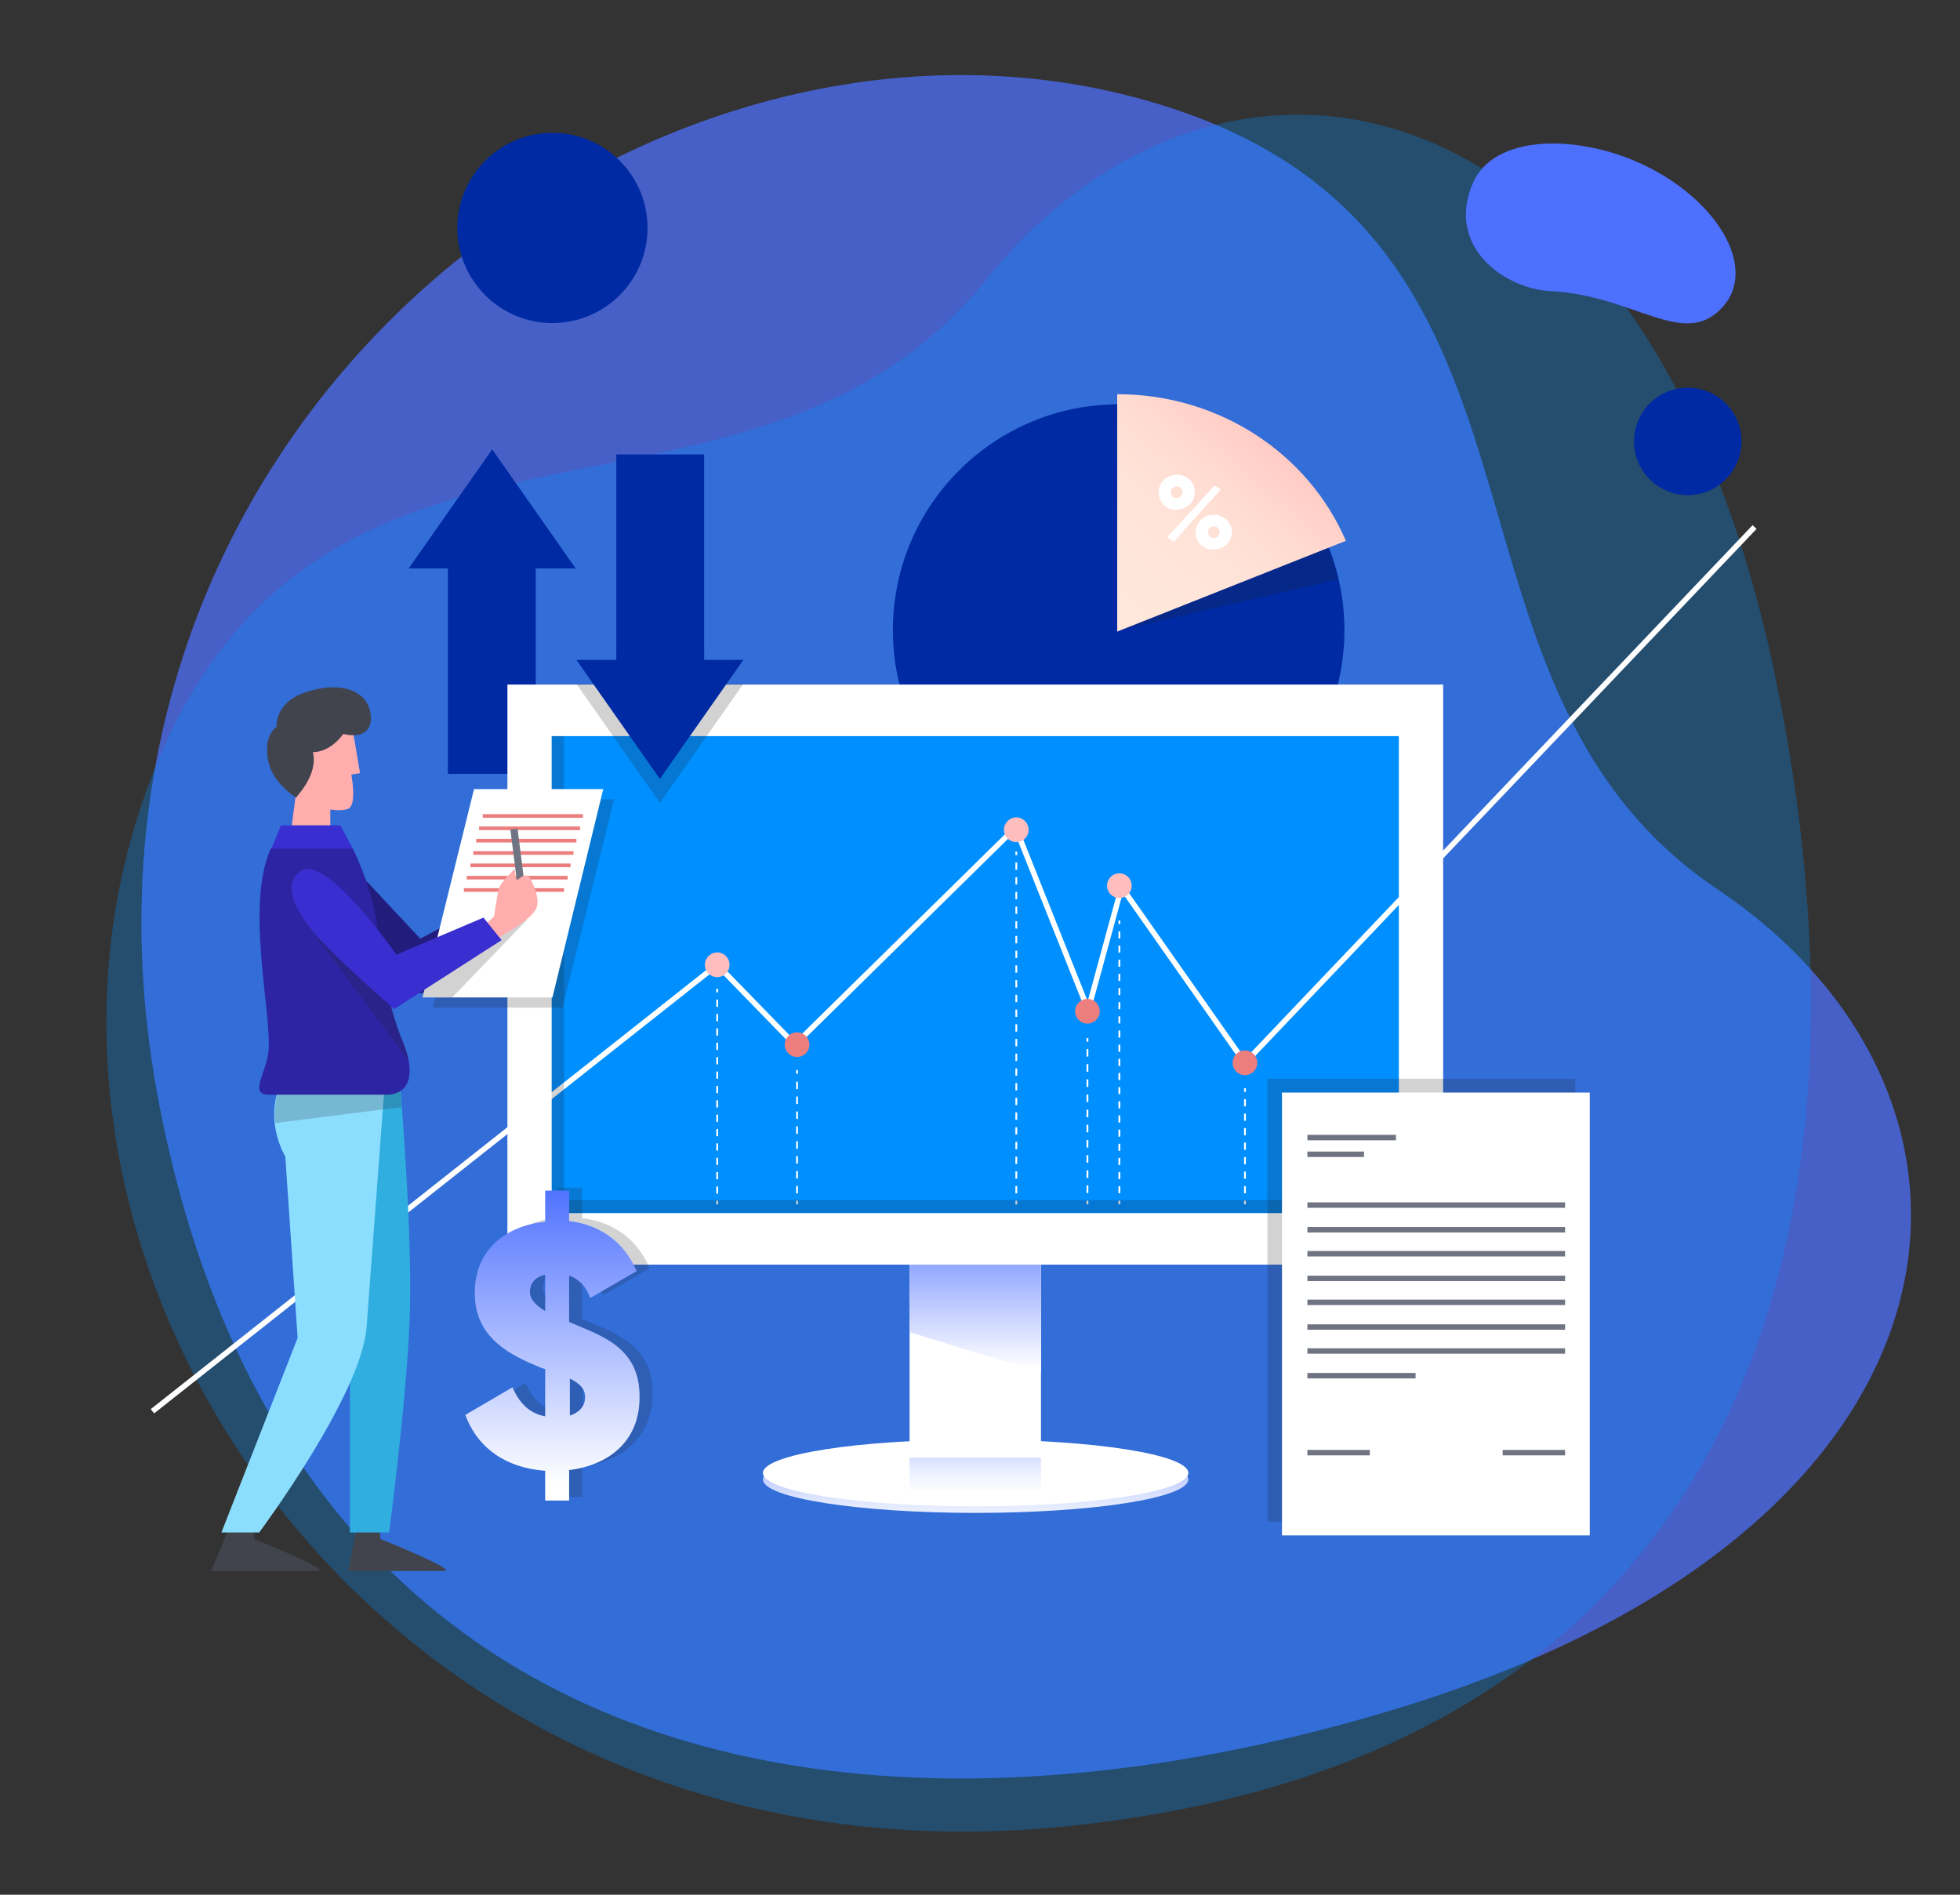 <?xml version="1.0" encoding="utf-8"?>
<!-- Generator: Adobe Illustrator 19.0.0, SVG Export Plug-In . SVG Version: 6.00 Build 0)  -->
<svg version="1.1" id="Layer_1" xmlns="http://www.w3.org/2000/svg" xmlns:xlink="http://www.w3.org/1999/xlink" x="0px" y="0px"
	 viewBox="0 0 270 261" style="enable-background:new 0 0 270 261;" xml:space="preserve">
<rect x="0" y="0" width="270" height="261" fill="#333333" stroke="none"/>
<style type="text/css">
	.st0{opacity:0.73;fill:#4D70FF;}
	.st1{opacity:0.29;fill:#008FFF;}
	.st2{fill:#002AA3;}
	.st3{opacity:0.2;fill:#212226;}
	.st4{fill:url(#XMLID_137_);}
	.st5{fill:#FFFFFF;}
	.st6{fill:url(#XMLID_138_);}
	.st7{fill:url(#XMLID_139_);}
	.st8{fill:url(#XMLID_140_);}
	.st9{fill:#008FFF;}
	.st10{fill:none;stroke:#FFFFFF;stroke-width:0.75;stroke-miterlimit:10;}
	.st11{fill:#FFBDBD;}
	.st12{fill:#ED7E7E;}
	.st13{fill:none;stroke:#FFFFFF;stroke-width:0.25;stroke-miterlimit:10;}
	.st14{fill:none;stroke:#FFFFFF;stroke-width:0.25;stroke-miterlimit:10;stroke-dasharray:0.99,0.99;}
	.st15{fill:none;stroke:#FFFFFF;stroke-width:0.25;stroke-miterlimit:10;stroke-dasharray:1.026,1.026;}
	.st16{fill:none;stroke:#FFFFFF;stroke-width:0.25;stroke-miterlimit:10;stroke-dasharray:1.013,1.013;}
	.st17{fill:none;stroke:#FFFFFF;stroke-width:0.25;stroke-miterlimit:10;stroke-dasharray:1.044,1.044;}
	.st18{fill:none;stroke:#FFFFFF;stroke-width:0.25;stroke-miterlimit:10;stroke-dasharray:0.975,0.975;}
	.st19{fill:none;stroke:#FFFFFF;stroke-width:0.25;stroke-miterlimit:10;stroke-dasharray:0.998,0.998;}
	.st20{fill:#4D70FF;}
	.st21{fill:#42444D;}
	.st22{fill:#31AEE0;}
	.st23{fill:#8CDEFF;}
	.st24{fill:#221C7D;}
	.st25{fill:#FFADAD;}
	.st26{fill:#2D24A3;}
	.st27{fill:none;stroke:#ED7E7E;stroke-width:0.5;stroke-miterlimit:10;}
	.st28{fill:none;stroke:#707482;stroke-miterlimit:10;}
	.st29{fill:#392ECF;}
	.st30{opacity:0.2;}
	.st31{fill:#212226;}
	.st32{fill:url(#SVGID_1_);}
	.st33{fill:none;stroke:#707482;stroke-width:0.75;stroke-miterlimit:10;}
</style>
<g>
	<path id="XMLID_135_" class="st0" d="M157.4,13.7c62.5,17.3,35.9,79.7,79.2,108.8s37.7,88.6-45.6,113.3
		c-73.6,21.9-151,8.6-169-83.3C3.7,59.1,88.7-5.4,157.4,13.7z"/>
	<path id="XMLID_134_" class="st1" d="M20.5,108C43.2,47.3,103,79.2,135.8,38.6C168.5-2,227.3,8.8,244.7,93.9
		c15.4,75.3-3.9,147.7-97.1,157.6C53,261.6-4.5,174.8,20.5,108z"/>
	<g>
		<circle id="XMLID_133_" class="st2" cx="154.1" cy="86.8" r="31.1"/>
		<path id="XMLID_132_" class="st3" d="M153.9,86.9l30.4-7.1c-1.1-4.9-3.4-9.3-6.5-13L153.9,86.9z"/>
		<linearGradient id="XMLID_137_" gradientUnits="userSpaceOnUse" x1="153.331" y1="83.097" x2="179.82" y2="52.739">
			<stop  offset="0" style="stop-color:#FFE7DB"/>
			<stop  offset="0.326" style="stop-color:#FFE4D9"/>
			<stop  offset="0.557" style="stop-color:#FFDBD1"/>
			<stop  offset="0.759" style="stop-color:#FFCBC5"/>
			<stop  offset="0.943" style="stop-color:#FFB5B4"/>
			<stop  offset="1" style="stop-color:#FFADAD"/>
		</linearGradient>
		<path id="XMLID_131_" class="st4" d="M185.4,74.5c-5.1-11.9-17.3-20.2-31.5-20.2v32.7L185.4,74.5z"/>
		<g>
			<path class="st5" d="M159.6,67.8c0-1.3,1.1-2.4,2.5-2.4c1.4,0,2.5,1,2.5,2.4c0,1.3-1.1,2.4-2.5,2.4
				C160.7,70.3,159.6,69.2,159.6,67.8z M167.3,66.9l0.9,0.5l-6.5,7.2l-0.9-0.6L167.3,66.9z M162.9,67.8c0-0.4-0.3-0.8-0.8-0.8
				c-0.4,0-0.8,0.3-0.8,0.8s0.3,0.8,0.8,0.8C162.6,68.6,162.9,68.2,162.9,67.8z M164.7,73.3c0-1.3,1.1-2.4,2.5-2.4
				c1.4,0,2.5,1.1,2.5,2.4c0,1.3-1.1,2.4-2.5,2.4C165.8,75.8,164.7,74.7,164.7,73.3z M168,73.3c0-0.4-0.3-0.8-0.8-0.8
				c-0.4,0-0.8,0.3-0.8,0.8c0,0.4,0.3,0.8,0.8,0.8C167.7,74.1,168,73.8,168,73.3z"/>
		</g>
	</g>
	<g>
		<polygon id="XMLID_125_" class="st2" points="56.3,78.3 79.3,78.3 67.8,61.9 		"/>
		<rect id="XMLID_124_" x="61.7" y="75" class="st2" width="12.1" height="31.6"/>
	</g>
	<g>
		<linearGradient id="XMLID_138_" gradientUnits="userSpaceOnUse" x1="134.383" y1="215.926" x2="134.383" y2="195.831">
			<stop  offset="9.365810e-002" style="stop-color:#FFFFFF"/>
			<stop  offset="0.224" style="stop-color:#FBFCFF"/>
			<stop  offset="0.36" style="stop-color:#EEF2FF"/>
			<stop  offset="0.499" style="stop-color:#D9E1FF"/>
			<stop  offset="0.64" style="stop-color:#BCC9FF"/>
			<stop  offset="0.782" style="stop-color:#97ABFF"/>
			<stop  offset="0.923" style="stop-color:#6987FF"/>
			<stop  offset="1" style="stop-color:#4D70FF"/>
		</linearGradient>
		<ellipse id="XMLID_123_" class="st6" cx="134.4" cy="203.8" rx="29.3" ry="4.6"/>
		<ellipse id="XMLID_122_" class="st5" cx="134.4" cy="202.9" rx="29.3" ry="4.6"/>
		<rect id="XMLID_121_" x="125.3" y="171.8" class="st5" width="18.1" height="29"/>
		<linearGradient id="XMLID_139_" gradientUnits="userSpaceOnUse" x1="134.383" y1="208.545" x2="134.383" y2="193.354">
			<stop  offset="9.365810e-002" style="stop-color:#FFFFFF"/>
			<stop  offset="0.224" style="stop-color:#FBFCFF"/>
			<stop  offset="0.36" style="stop-color:#EEF2FF"/>
			<stop  offset="0.499" style="stop-color:#D9E1FF"/>
			<stop  offset="0.64" style="stop-color:#BCC9FF"/>
			<stop  offset="0.782" style="stop-color:#97ABFF"/>
			<stop  offset="0.923" style="stop-color:#6987FF"/>
			<stop  offset="1" style="stop-color:#4D70FF"/>
		</linearGradient>
		<rect id="XMLID_120_" x="125.3" y="200.8" class="st7" width="18.1" height="4.5"/>
		<linearGradient id="XMLID_140_" gradientUnits="userSpaceOnUse" x1="134.383" y1="190.954" x2="134.383" y2="164.982">
			<stop  offset="9.365810e-002" style="stop-color:#FFFFFF"/>
			<stop  offset="1" style="stop-color:#4D70FF"/>
		</linearGradient>
		<polygon id="XMLID_119_" class="st8" points="143.4,189.1 125.3,183.5 125.3,171.8 143.4,171.8 		"/>
		<rect id="XMLID_118_" x="69.9" y="94.3" class="st5" width="128.9" height="79.9"/>
		<rect id="XMLID_117_" x="76" y="101.4" class="st9" width="116.7" height="65.7"/>
		<polyline id="XMLID_116_" class="st10" points="21,194.4 98.8,132.9 109.5,143.9 139.9,114 149.9,139.1 154.5,122.2 171.5,146.4 
			241.7,72.6 		"/>
		<circle id="XMLID_115_" class="st11" cx="98.8" cy="132.9" r="1.7"/>
		<circle id="XMLID_114_" class="st12" cx="109.8" cy="143.9" r="1.7"/>
		<circle id="XMLID_113_" class="st11" cx="140" cy="114.3" r="1.7"/>
		<circle id="XMLID_112_" class="st12" cx="149.8" cy="139.3" r="1.7"/>
		<circle id="XMLID_111_" class="st11" cx="154.2" cy="122" r="1.7"/>
		<circle id="XMLID_110_" class="st12" cx="171.5" cy="146.4" r="1.7"/>
		<g id="XMLID_109_">
			<g id="XMLID_171_">
				<line id="XMLID_174_" class="st13" x1="98.8" y1="136.2" x2="98.8" y2="136.7"/>
				<line id="XMLID_173_" class="st14" x1="98.8" y1="137.7" x2="98.8" y2="164.9"/>
				<line id="XMLID_172_" class="st13" x1="98.8" y1="165.4" x2="98.8" y2="165.9"/>
			</g>
		</g>
		<g id="XMLID_108_">
			<g id="XMLID_166_">
				<line id="XMLID_169_" class="st13" x1="109.8" y1="147.4" x2="109.8" y2="147.9"/>
				<line id="XMLID_168_" class="st15" x1="109.8" y1="149" x2="109.8" y2="164.9"/>
				<line id="XMLID_167_" class="st13" x1="109.8" y1="165.4" x2="109.8" y2="165.9"/>
			</g>
		</g>
		<g id="XMLID_107_">
			<g id="XMLID_161_">
				<line id="XMLID_164_" class="st13" x1="140" y1="117.3" x2="140" y2="117.8"/>
				<line id="XMLID_163_" class="st16" x1="140" y1="118.8" x2="140" y2="164.9"/>
				<line id="XMLID_162_" class="st13" x1="140" y1="165.4" x2="140" y2="165.9"/>
			</g>
		</g>
		<g id="XMLID_106_">
			<g id="XMLID_156_">
				<line id="XMLID_159_" class="st13" x1="149.8" y1="143" x2="149.8" y2="143.5"/>
				<line id="XMLID_158_" class="st17" x1="149.8" y1="144.5" x2="149.8" y2="164.9"/>
				<line id="XMLID_157_" class="st13" x1="149.8" y1="165.4" x2="149.8" y2="165.9"/>
			</g>
		</g>
		<g id="XMLID_105_">
			<g id="XMLID_151_">
				<line id="XMLID_154_" class="st13" x1="154.2" y1="126.8" x2="154.2" y2="127.3"/>
				<line id="XMLID_153_" class="st18" x1="154.2" y1="128.3" x2="154.2" y2="164.9"/>
				<line id="XMLID_152_" class="st13" x1="154.2" y1="165.4" x2="154.2" y2="165.9"/>
			</g>
		</g>
		<g id="XMLID_104_">
			<g id="XMLID_146_">
				<line id="XMLID_149_" class="st13" x1="171.5" y1="149.9" x2="171.5" y2="150.4"/>
				<line id="XMLID_148_" class="st19" x1="171.5" y1="151.4" x2="171.5" y2="164.9"/>
				<line id="XMLID_147_" class="st13" x1="171.5" y1="165.4" x2="171.5" y2="165.9"/>
			</g>
		</g>
		<polygon id="XMLID_103_" class="st3" points="77.7,165.3 77.7,101.4 76,101.4 76,165.3 76,167.1 77.7,167.1 192.7,167.1 
			192.7,165.3 		"/>
	</g>
	<polygon id="XMLID_102_" class="st3" points="77.5,138.8 59.6,138.8 66.7,110.1 84.6,110.1 	"/>
	<path id="XMLID_101_" class="st20" d="M202.9,25.2c2.9-6.6,13.9-6.7,22.6-2.9c10.8,4.7,16.9,14.6,11.7,20.1
		c-5.3,5.7-12-1.7-23.6-2.3C207.3,39.8,199.1,34,202.9,25.2z"/>
	<circle id="XMLID_100_" class="st2" cx="232.5" cy="60.8" r="7.4"/>
	<circle id="XMLID_99_" class="st2" cx="76.1" cy="31.4" r="13.1"/>
	<g>
		<path id="XMLID_98_" class="st21" d="M49.2,209.9l-1.2,6.5c0,0,10.8,0,13.1,0s-8.7-4.4-8.7-4.4l-0.1-2.1H49.2z"/>
		<path id="XMLID_97_" class="st21" d="M31.8,209.9l-2.7,6.5c0,0,12.3,0,14.6,0s-8.7-4.4-8.7-4.4l-0.1-2.1H31.8z"/>
		<path id="XMLID_96_" class="st22" d="M55,147.9c0,0,2,23,1.4,34.5c-0.5,11.5-2.8,28.7-2.8,28.7h-5.4v-28.7l-6.4-34.5H55z"/>
		<path id="XMLID_95_" class="st23" d="M53.1,147.9c0,0-1.9,25.5-2.6,34.9c-0.7,9.4-14.8,28.3-14.8,28.3h-5.2L41,184.3l-1.7-25
			c0,0-3.5-5.6,0.1-11.4H53.1z"/>
		<path id="XMLID_94_" class="st3" d="M55,147.9h-1.9H41.9h-2.4c-1.5,2.5-1.8,4.9-1.6,6.8l17.4-2.2C55.1,149.7,55,147.9,55,147.9z"
			/>
		<path id="XMLID_93_" class="st24" d="M47.7,118.4l10.2,10.9l11.8-6.3l1.9,2.7l-11,10c-1.7,1.5-4.2,1.5-5.9-0.1l-8.7-10.3
			L47.7,118.4z"/>
		<path id="XMLID_92_" class="st25" d="M48.5,100l1.1,6.5l-1.2,0.2c0,0,0.8,4.1-0.4,4.7c-1,0.4-2.5,0.1-2.5,0.1v2.2h-5.3l0.5-3.9
			l-0.5-9.6L48.5,100z"/>
		<path id="XMLID_91_" class="st26" d="M42.9,116.1l5.7,0.8c0,0,2.8,5.4,3.4,11.2c0.6,5.8,1.9,11.8,3.5,15.4
			c1.5,3.6,1.5,7.3-2.4,7.3s-13.2,0-16.1,0c-2.8,0-0.2-3.2,0-6.1c0.4-5.4-3.2-20,0.3-27.8C37.4,116.9,40,116.1,42.9,116.1z"/>
		<path id="XMLID_90_" class="st3" d="M56.3,146.1c-0.2-0.8-0.4-1.7-0.8-2.6c-1-2.5-2-6.1-2.7-10l-10.6-6.3L56.3,146.1z"/>
		<polygon id="XMLID_89_" class="st5" points="76.1,137.4 58.2,137.4 65.3,108.7 83.1,108.7 		"/>
		<polygon id="XMLID_88_" class="st3" points="58.2,137.4 62.3,137.4 72.7,126.6 59.5,132.4 		"/>
		<g>
			<line id="XMLID_87_" class="st27" x1="66.5" y1="112.4" x2="80.3" y2="112.4"/>
			<line id="XMLID_86_" class="st27" x1="66" y1="114.1" x2="79.9" y2="114.1"/>
			<line id="XMLID_85_" class="st27" x1="65.6" y1="115.8" x2="79.4" y2="115.8"/>
			<line id="XMLID_84_" class="st27" x1="65.2" y1="117.5" x2="79" y2="117.5"/>
			<line id="XMLID_83_" class="st27" x1="64.8" y1="119.2" x2="78.6" y2="119.2"/>
			<line id="XMLID_82_" class="st27" x1="64.3" y1="120.9" x2="78.2" y2="120.9"/>
			<line id="XMLID_81_" class="st27" x1="63.9" y1="122.6" x2="77.7" y2="122.6"/>
		</g>
		<line id="XMLID_80_" class="st28" x1="70.8" y1="114.2" x2="72.1" y2="124.5"/>
		<path id="XMLID_79_" class="st21" d="M43.1,103.6c0,0,2.2,0.2,4.2-2.5c0,0,3.8,1.1,3.8-2.2c-0.1-3.8-4.2-5.3-9.4-3.4
			c-3.9,1.5-3.6,4.6-3.6,4.6s-1.3,0.9-1.3,2.9c-0.1,2.7,1.1,4.9,4,6.9C40.7,109.8,43.9,106.8,43.1,103.6z"/>
		<polygon id="XMLID_78_" class="st29" points="37.4,116.9 38.7,113.7 46.9,113.7 48.6,116.9 		"/>
		<path id="XMLID_77_" class="st25" d="M67,127.2l0.9-0.8c0.1-0.1,0.2-0.2,0.2-0.4c0.1-0.8,0.5-3.2,0.6-3.6c0.3-0.9,2.2-2.7,2.2-2.7
			l0.2,1.6l0.9-0.6c0.3-0.2,0.8-0.1,1,0.2c0.5,1,1.4,2.9,0.9,4.2c-0.7,1.5-4,3.4-5.3,4.1c-0.3,0.1-0.6,0.1-0.8-0.2l-0.8-1
			C66.7,127.9,66.7,127.4,67,127.2z"/>
		<path id="XMLID_76_" class="st29" d="M41.4,120c3.5-2.5,13.2,11.5,13.2,11.5l12-5.1l2.5,3.1L54.3,139c0,0-8.7-7.6-11.3-10.8
			C40.4,124.9,39,121.7,41.4,120z"/>
	</g>
	<g class="st30">
		<path class="st31" d="M80.2,202v4.2h-3.3V202c-5.4-0.4-9.3-3.1-11-7.7l6.5-3.8c1,2.3,2.4,3.6,4.5,4V188c-0.2-0.1-0.4-0.1-0.6-0.2
			c-4.1-1.7-9.1-4-9.1-10.3c0-6.2,4.6-9.3,9.7-9.8v-4.1h3.3v4.2c4.1,0.5,7.5,2.7,9.3,6.9l-6.4,3.7c-0.6-1.7-1.6-2.6-2.9-3.1v6.4
			c4.1,1.8,9.7,3.3,9.7,10.2C89.9,197.8,85.9,201.3,80.2,202z M76.9,180v-5c-1.4,0.3-2.1,1.2-2.1,2.4
			C74.8,178.3,75.2,179.1,76.9,180z M82.4,191.9c0-1.2-0.7-1.9-2.1-2.6v5.1C81.8,194,82.4,192.9,82.4,191.9z"/>
	</g>
	<rect id="XMLID_72_" x="174.6" y="148.6" class="st3" width="42.4" height="61"/>
	<rect id="XMLID_71_" x="176.6" y="150.5" class="st5" width="42.4" height="61"/>
	<g>
		<linearGradient id="SVGID_1_" gradientUnits="userSpaceOnUse" x1="76.113" y1="208.619" x2="76.113" y2="162.972">
			<stop  offset="9.365810e-002" style="stop-color:#FFFFFF"/>
			<stop  offset="1" style="stop-color:#4D70FF"/>
		</linearGradient>
		<path class="st32" d="M78.4,202.5v4.2h-3.3v-4.1c-5.4-0.4-9.3-3.1-11-7.7l6.5-3.8c1,2.3,2.4,3.6,4.5,4v-6.5
			c-0.2-0.1-0.4-0.1-0.6-0.2c-4.1-1.7-9.1-4-9.1-10.3c0-6.2,4.6-9.3,9.7-9.8V164h3.3v4.2c4.1,0.5,7.5,2.7,9.3,6.9l-6.4,3.7
			c-0.6-1.7-1.6-2.6-2.9-3.1v6.4c4.1,1.8,9.7,3.3,9.7,10.2C88.2,198.3,84.1,201.8,78.4,202.5z M75.1,180.6v-5
			c-1.4,0.3-2.1,1.2-2.1,2.4C73,178.8,73.5,179.6,75.1,180.6z M80.6,192.5c0-1.2-0.7-1.9-2.1-2.6v5.1
			C80,194.5,80.6,193.5,80.6,192.5z"/>
	</g>
	<g>
		<line id="XMLID_67_" class="st33" x1="180.1" y1="156.7" x2="192.3" y2="156.7"/>
		<line id="XMLID_66_" class="st33" x1="180.1" y1="166" x2="215.6" y2="166"/>
		<line id="XMLID_65_" class="st33" x1="180.1" y1="169.4" x2="215.6" y2="169.4"/>
		<line id="XMLID_64_" class="st33" x1="180.1" y1="172.7" x2="215.6" y2="172.7"/>
		<line id="XMLID_63_" class="st33" x1="180.1" y1="176.1" x2="215.6" y2="176.1"/>
		<line id="XMLID_62_" class="st33" x1="180.1" y1="179.4" x2="215.6" y2="179.4"/>
		<line id="XMLID_61_" class="st33" x1="180.1" y1="182.8" x2="215.6" y2="182.8"/>
		<line id="XMLID_60_" class="st33" x1="180.1" y1="186.1" x2="215.6" y2="186.1"/>
		<line id="XMLID_59_" class="st33" x1="180.1" y1="189.5" x2="195" y2="189.5"/>
		<line id="XMLID_58_" class="st33" x1="180.1" y1="200.1" x2="188.7" y2="200.1"/>
		<line id="XMLID_57_" class="st33" x1="207" y1="200.1" x2="215.6" y2="200.1"/>
		<line id="XMLID_56_" class="st33" x1="180.1" y1="159" x2="187.9" y2="159"/>
	</g>
	<polygon id="XMLID_55_" class="st3" points="97,94.2 97,89.5 84.9,89.5 84.9,94.2 79.4,94.2 90.9,110.6 102.4,94.2 	"/>
	<g>
		<polygon id="XMLID_54_" class="st2" points="102.4,90.9 79.4,90.9 90.9,107.3 		"/>
		<rect id="XMLID_53_" x="84.9" y="62.6" class="st2" width="12.1" height="31.6"/>
	</g>
</g>
</svg>
